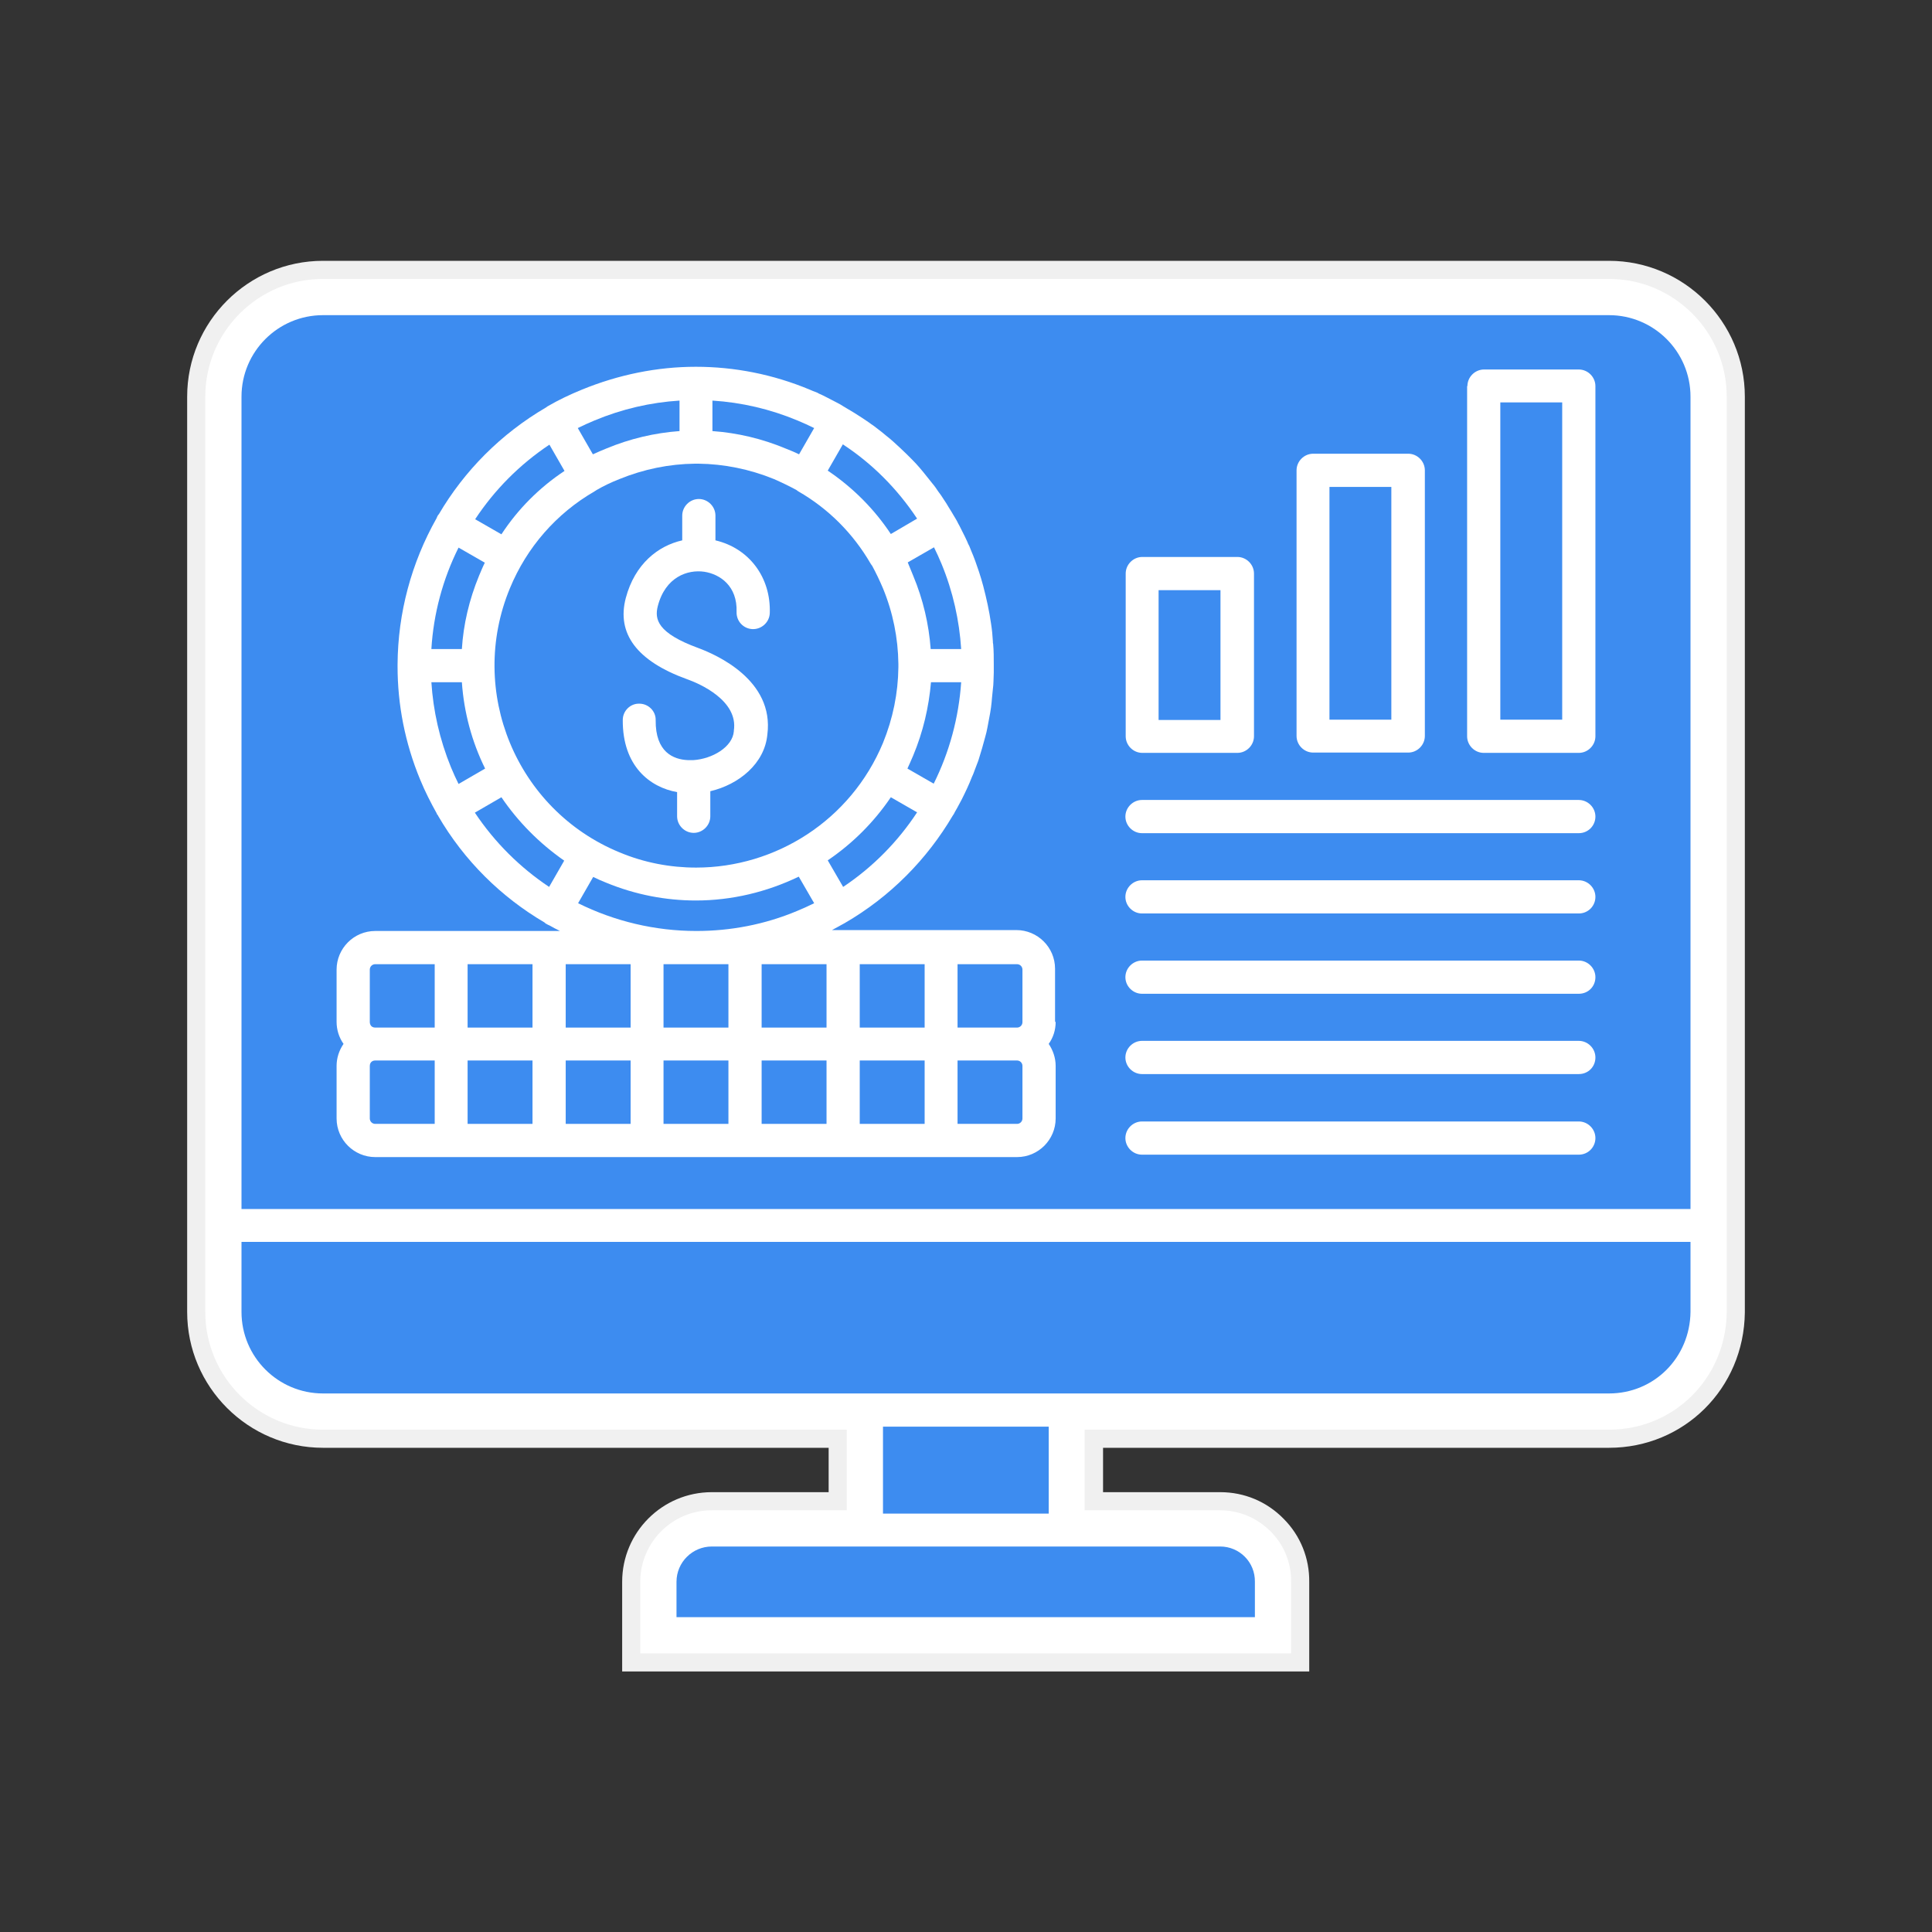 <?xml version="1.0" encoding="utf-8"?>
<!-- Generator: Adobe Illustrator 27.5.0, SVG Export Plug-In . SVG Version: 6.00 Build 0)  -->
<svg version="1.1" id="Layer_1" xmlns="http://www.w3.org/2000/svg" xmlns:xlink="http://www.w3.org/1999/xlink" x="0px" y="0px"
	 viewBox="0 0 640 640" style="enable-background:new 0 0 640 640;" xml:space="preserve">
<rect x="0" y="0" width="640" height="640" fill="#333333" stroke="none"/>
<path style="fill:#F0F0F0;" d="M533,86.4H107c-24.8,0-45,20.2-45,45v303.2c0,24.8,20.2,45,45,45h167.5v14.7h-38.7
	c-16.4,0-29.7,13.3-29.7,29.7v29.7h227.6v-29.6c0.1-7.9-2.9-15.4-8.5-21c-5.6-5.7-13-8.8-21-8.8h-38.8v-14.7H533
	c24.9,0,44.7-19.7,45-44.8V131.4C578,106.6,557.8,86.4,533,86.4z"/>
<path style="fill:#FFFFFF;" d="M533,92.4H107c-21.5,0-39,17.5-39,39v268v13.1v22.1c0,21.5,17.5,39,39,39h173.5v26.7h-44.7
	c-13.1,0-23.7,10.6-23.7,23.7v23.7h215.6v-23.6c0.1-6.3-2.3-12.3-6.8-16.8s-10.4-7-16.8-7h-44.8v-26.7H533c21.6,0,38.7-17.1,39-38.8
	v-22.3l0,0V131.4C572,109.9,554.5,92.4,533,92.4z"/>
<g>
	<path style="fill:#3D8CF0;" d="M80,434.6c0,14.9,12.1,27,27,27h426c15,0,26.8-11.9,27-27v-23.2H80V434.6z"/>
	<path style="fill:#3D8CF0;" d="M533,104.4H107c-14.9,0-27,12.1-27,27v269.1h480V131.4C560,116.5,547.9,104.4,533,104.4z
		 M486.1,127.9c0-3,2.5-5.5,5.5-5.5H523c3,0,5.5,2.5,5.5,5.5v116c0,3-2.5,5.5-5.5,5.5h-31.5c-3,0-5.5-2.5-5.5-5.5v-116H486.1z
		 M429.5,155.8c0-3,2.5-5.5,5.5-5.5h31.5c3,0,5.5,2.5,5.5,5.5v88c0,3-2.5,5.5-5.5,5.5H435c-3,0-5.5-2.5-5.5-5.5V155.8z M372.9,190
		c0-3,2.5-5.5,5.5-5.5h31.5c3,0,5.5,2.5,5.5,5.5v53.9c0,3-2.5,5.5-5.5,5.5h-31.5c-3,0-5.5-2.5-5.5-5.5V190z M349.7,338.5
		c0,2.7-0.8,5.2-2.3,7.3c1.4,2.1,2.3,4.6,2.3,7.3v17.4c0,7-5.7,12.8-12.8,12.8H124.3c-7,0-12.8-5.7-12.8-12.8v-17.4
		c0-2.6,0.8-5.1,2.3-7.3c-1.5-2.1-2.3-4.7-2.3-7.3v-17.3c0-7,5.7-12.8,12.8-12.8h61.2c-1.2-0.6-2.4-1.2-3.6-1.9
		c-0.3-0.1-0.5-0.2-0.8-0.4c-0.3-0.1-0.5-0.3-0.7-0.5c-14.3-8.4-26.6-20.4-35.3-35.4v-0.1c-0.1-0.1-0.1-0.1-0.2-0.2
		c-0.1-0.1-0.1-0.2-0.2-0.3c0,0,0,0,0-0.1c-2-3.6-3.9-7.3-5.5-11.2c-5.1-12.3-7.5-25-7.5-37.5c0-0.1,0-0.2,0-0.3s0-0.2,0-0.4
		c0.1-17.1,4.6-33.7,12.9-48.4c0.1-0.2,0.2-0.5,0.3-0.7c0.1-0.2,0.3-0.5,0.5-0.7c8.4-14.3,20.5-26.6,35.6-35.4c0,0,0.1,0,0.1-0.1
		c0.1-0.1,0.2-0.1,0.3-0.2c3.6-2.1,7.4-3.9,11.3-5.5c12.2-5,25-7.6,37.8-7.6s25.6,2.5,37.8,7.6c0.7,0.3,1.3,0.6,2,0.8
		c0.3,0.1,0.7,0.3,1,0.5c1,0.4,1.9,0.9,2.9,1.4c0.9,0.5,1.8,0.9,2.7,1.4c1,0.5,1.9,1,2.8,1.6c0.1,0,0.1,0.1,0.2,0.1
		c0.1,0.1,0.2,0.1,0.3,0.2c1.9,1.1,3.7,2.2,5.5,3.4c1,0.7,2,1.3,2.9,2c0.8,0.5,1.5,1.1,2.3,1.7c0.8,0.6,1.7,1.3,2.5,2
		c1.7,1.3,3.3,2.8,4.8,4.2c0.8,0.7,1.5,1.5,2.3,2.2c0.6,0.6,1.1,1.1,1.7,1.7c1.7,1.7,3.2,3.5,4.7,5.4c0.7,0.8,1.3,1.7,2,2.5
		c0.7,0.8,1.3,1.7,1.9,2.6c0.7,0.9,1.3,1.8,1.8,2.6c0.6,0.9,1.2,1.8,1.7,2.7c0.6,0.9,1.1,1.8,1.7,2.8l0,0l0,0c0.4,0.6,0.7,1.2,1,1.7
		c0.3,0.6,0.6,1.2,0.9,1.7c0.3,0.6,0.6,1.2,0.9,1.8c0.3,0.6,0.6,1.2,0.9,1.8c0.2,0.5,0.5,1,0.7,1.5c0.2,0.5,0.4,1,0.7,1.5
		c0.2,0.5,0.4,1,0.6,1.5c1,2.3,1.8,4.6,2.6,7c0.5,1.6,1,3.1,1.4,4.7c1.1,4.2,2,8.3,2.6,12.5c0.3,1.9,0.5,3.9,0.6,5.8
		c0,0.3,0,0.7,0.1,1c0.2,2.2,0.2,4.5,0.2,6.7v0.2c0,0.5,0,1,0,1.5c0,0.3,0,0.7,0,1c0,1-0.1,2-0.1,3c0,0.8-0.1,1.6-0.2,2.5
		c-0.1,1-0.2,2-0.3,3c0,0.4-0.1,0.8-0.1,1.2c-0.1,1.2-0.3,2.5-0.5,3.7c-0.3,1.6-0.6,3.2-0.9,4.8c-0.2,1-0.4,2-0.7,3
		c-0.7,2.6-1.4,5.1-2.2,7.6c-0.1,0.4-0.3,0.8-0.4,1.1c-0.3,0.7-0.5,1.4-0.8,2.1c-0.3,0.8-0.6,1.7-1,2.5c-1,2.6-2.2,5.1-3.4,7.5
		c-0.5,0.9-1,1.9-1.5,2.8c-0.3,0.5-0.5,0.9-0.8,1.4l0,0c-0.1,0.2-0.2,0.4-0.3,0.6c-0.1,0.2-0.3,0.4-0.4,0.6l0,0
		c-8.5,14.4-20.6,26.8-35.8,35.6c-1.4,0.8-2.8,1.5-4.2,2.3h61.1c7,0,12.8,5.7,12.8,12.8v17.6H349.7z M523,382.5H378.3
		c-3,0-5.5-2.5-5.5-5.5s2.5-5.5,5.5-5.5H523c3,0,5.5,2.5,5.5,5.5S526.1,382.5,523,382.5z M523,355.8H378.3c-3,0-5.5-2.5-5.5-5.5
		s2.5-5.5,5.5-5.5H523c3,0,5.5,2.5,5.5,5.5C528.5,353.4,526.1,355.8,523,355.8z M523,329.2H378.3c-3,0-5.5-2.5-5.5-5.5
		s2.5-5.5,5.5-5.5H523c3,0,5.5,2.5,5.5,5.5C528.5,326.8,526.1,329.2,523,329.2z M523,302.6H378.3c-3,0-5.5-2.5-5.5-5.5
		s2.5-5.5,5.5-5.5H523c3,0,5.5,2.5,5.5,5.5S526.1,302.6,523,302.6z M523,276H378.3c-3,0-5.5-2.5-5.5-5.5s2.5-5.5,5.5-5.5H523
		c3,0,5.5,2.5,5.5,5.5S526.1,276,523,276z"/>
	<path style="fill:#3D8CF0;" d="M404.2,512.3H235.8c-6.4,0-11.7,5.2-11.7,11.7v11.7h191.6V524C415.8,517.5,410.6,512.3,404.2,512.3z
		"/>
	<rect x="292.5" y="472.6" style="fill:#3D8CF0;" width="54.9" height="28.8"/>
	<rect x="187.4" y="351.3" style="fill:#3D8CF0;" width="21.5" height="21"/>
	<rect x="154.9" y="351.3" style="fill:#3D8CF0;" width="21.5" height="21"/>
	<path style="fill:#3D8CF0;" d="M123,351.8c-0.2,0.2-0.5,0.6-0.5,1.3v17.4c0,1,0.8,1.8,1.8,1.8H144v-21h-19.7
		C123.6,351.3,123.2,351.6,123,351.8z"/>
	<rect x="284.8" y="351.3" style="fill:#3D8CF0;" width="21.5" height="21"/>
	<rect x="252.3" y="351.3" style="fill:#3D8CF0;" width="21.5" height="21"/>
	<rect x="219.8" y="351.3" style="fill:#3D8CF0;" width="21.5" height="21"/>
	<path style="fill:#3D8CF0;" d="M336.9,351.3h-19.7v21h19.7c1,0,1.8-0.8,1.8-1.8v-17.4C338.7,352.1,337.9,351.3,336.9,351.3z"/>
	<path style="fill:#3D8CF0;" d="M122.5,321.2v17.4c0,0.6,0.3,1.1,0.5,1.3c0.2,0.2,0.6,0.5,1.3,0.5H144v-21h-19.7
		C123.3,319.4,122.5,320.2,122.5,321.2z"/>
	<path style="fill:#3D8CF0;" d="M200.8,292.4c-1.5-0.6-2.9-1.2-4.3-1.9l-5,8.7c12.1,6,25.5,9.2,39.2,9.2c11.2,0,22.6-2.1,33.5-6.7
		c1.9-0.8,3.7-1.6,5.5-2.5l-5.1-8.8c-10.6,5.1-22.2,7.9-34.1,7.9C220.6,298.3,210.5,296.4,200.8,292.4z"/>
	<rect x="154.9" y="319.4" style="fill:#3D8CF0;" width="21.5" height="21"/>
	<rect x="187.4" y="319.4" style="fill:#3D8CF0;" width="21.5" height="21"/>
	<rect x="219.8" y="319.4" style="fill:#3D8CF0;" width="21.5" height="21"/>
	<path style="fill:#3D8CF0;" d="M336.9,319.4h-19.7v21h19.7c1,0,1.8-0.8,1.8-1.8v-17.4C338.7,320.2,337.9,319.4,336.9,319.4z"/>
	<rect x="252.3" y="319.4" style="fill:#3D8CF0;" width="21.5" height="21"/>
	<rect x="284.8" y="319.4" style="fill:#3D8CF0;" width="21.5" height="21"/>
	<path style="fill:#3D8CF0;" d="M264.7,150.5l5-8.7c-1.8-0.9-3.6-1.7-5.5-2.5c-9.1-3.8-18.6-6-28.2-6.6v10.1
		c8.3,0.6,16.4,2.5,24.3,5.8C261.8,149.2,263.3,149.8,264.7,150.5z"/>
	<path style="fill:#3D8CF0;" d="M302.5,250.3c-0.6,1.5-1.3,2.9-1.9,4.3l8.7,5c5.2-10.4,8.3-21.9,9.1-33.6h-10
		C307.7,234.2,305.8,242.4,302.5,250.3z"/>
	<path style="fill:#3D8CF0;" d="M302.5,190.7c3.3,7.9,5.2,16.1,5.8,24.3h10.1c-0.6-9.4-2.7-19-6.5-28.2c-0.8-1.9-1.6-3.7-2.5-5.5
		l-8.7,5C301.3,187.8,301.9,189.2,302.5,190.7z"/>
	<path style="fill:#3D8CF0;" d="M295.1,176.9l8.7-5.1c-6.5-9.8-14.8-18.2-24.6-24.6l-5,8.7C282.5,161.5,289.6,168.6,295.1,176.9z"/>
	<path style="fill:#3D8CF0;" d="M200.8,148.6c7.9-3.3,16.1-5.2,24.3-5.8v-10.1c-9.6,0.6-19.1,2.8-28.2,6.6c-1.9,0.8-3.7,1.6-5.5,2.5
		l5,8.7C197.9,149.8,199.3,149.2,200.8,148.6z"/>
	<path style="fill:#3D8CF0;" d="M187,156l-5-8.7c-9.9,6.6-18.2,15-24.6,24.7l8.7,5C171.6,168.6,178.7,161.5,187,156z"/>
	<path style="fill:#3D8CF0;" d="M158.7,190.7c0.6-1.4,1.2-2.9,1.9-4.3l-8.7-5c-5.2,10.4-8.3,21.9-9,33.6H153
		C153.5,206.9,155.4,198.7,158.7,190.7z"/>
	<path style="fill:#3D8CF0;" d="M153,226h-10.1c0.6,9.4,2.7,18.9,6.5,28.2c0.8,1.9,1.6,3.7,2.5,5.5l8.8-5.1
		C156.3,245.7,153.7,236,153,226z"/>
	<path style="fill:#3D8CF0;" d="M166.1,264.1l-8.8,5.1c6.6,9.9,15,18.2,24.6,24.6l5-8.7C178.6,279.3,171.6,272.2,166.1,264.1z"/>
	<path style="fill:#3D8CF0;" d="M303.8,269.1l-8.7-5c-5.7,8.4-12.8,15.4-20.9,20.9l5.1,8.8C289.2,287.2,297.5,278.7,303.8,269.1z"/>
	<path style="fill:#3D8CF0;" d="M197.5,162.4L197.5,162.4C197.4,162.4,197.4,162.4,197.5,162.4c-0.1,0.1-0.2,0.2-0.3,0.2
		c-0.1,0.1-0.2,0.1-0.3,0.2l0,0c-12.6,7.3-22.4,18.5-28,32.1c-14.1,34.1,2.1,73.3,36.2,87.4c8.3,3.5,17,5.1,25.5,5.1
		c26.3,0,51.2-15.6,61.9-41.3c3.3-8.1,5-16.5,5.1-25l0,0c0-0.2,0-0.4,0-0.6s0-0.4,0-0.6l0,0c-0.1-8.5-1.8-17-5.1-25
		c-1.1-2.6-2.3-5.1-3.6-7.5c0,0,0-0.1-0.1-0.1c-0.1-0.1-0.1-0.2-0.2-0.3s-0.1-0.2-0.2-0.3c-5.8-10-14-18.2-23.9-23.9l0,0
		c-0.1-0.1-0.2-0.1-0.3-0.2c-0.1-0.1-0.3-0.2-0.4-0.3l0,0c-2.4-1.3-4.9-2.5-7.4-3.6c-8.1-3.3-16.6-5-25-5.1l0,0c-0.2,0-0.4,0-0.6,0
		s-0.4,0-0.6,0l0,0c-8.5,0.1-16.9,1.8-25,5.1C202.4,159.8,199.9,161,197.5,162.4z M227.6,225c-16.6-6-23.4-15.1-20.3-26.9
		c3-11.3,10.7-17.3,18.7-19.1v-8.2c0-3,2.5-5.5,5.5-5.5s5.5,2.5,5.5,5.5v8.2c11.1,2.6,18.4,12.2,18,24.1c-0.1,3-2.7,5.4-5.7,5.3
		c-3-0.1-5.4-2.6-5.3-5.7c0.3-8.6-5.5-12.5-10.7-13.3c-5.5-0.8-12.9,1.7-15.4,11.4c-1.1,4.3-0.2,8.9,13.5,13.9
		c5.9,2.2,25.1,10.6,22.8,28.6c-0.9,9.7-9.5,16.6-18.9,18.8v8.3c0,3-2.5,5.5-5.5,5.5s-5.5-2.5-5.5-5.5v-8c-9-1.6-18.1-8.6-18-23.9
		c0-3,2.5-5.5,5.5-5.4c3,0,5.5,2.5,5.4,5.5c-0.1,10.5,5.8,13,10.7,13.2c0.4,0,0.8,0,1.2,0c0.2,0,0.4,0,0.6,0
		c6.2-0.4,13-4.3,13.4-9.6c0-0.1,0-0.1,0-0.2C244.6,232,231.6,226.4,227.6,225z"/>
	<rect x="383.8" y="195.5" style="fill:#3D8CF0;" width="20.5" height="43"/>
	<rect x="440.4" y="161.3" style="fill:#3D8CF0;" width="20.5" height="77.1"/>
	<rect x="497" y="133.3" style="fill:#3D8CF0;" width="20.5" height="105.1"/>
</g>
</svg>
